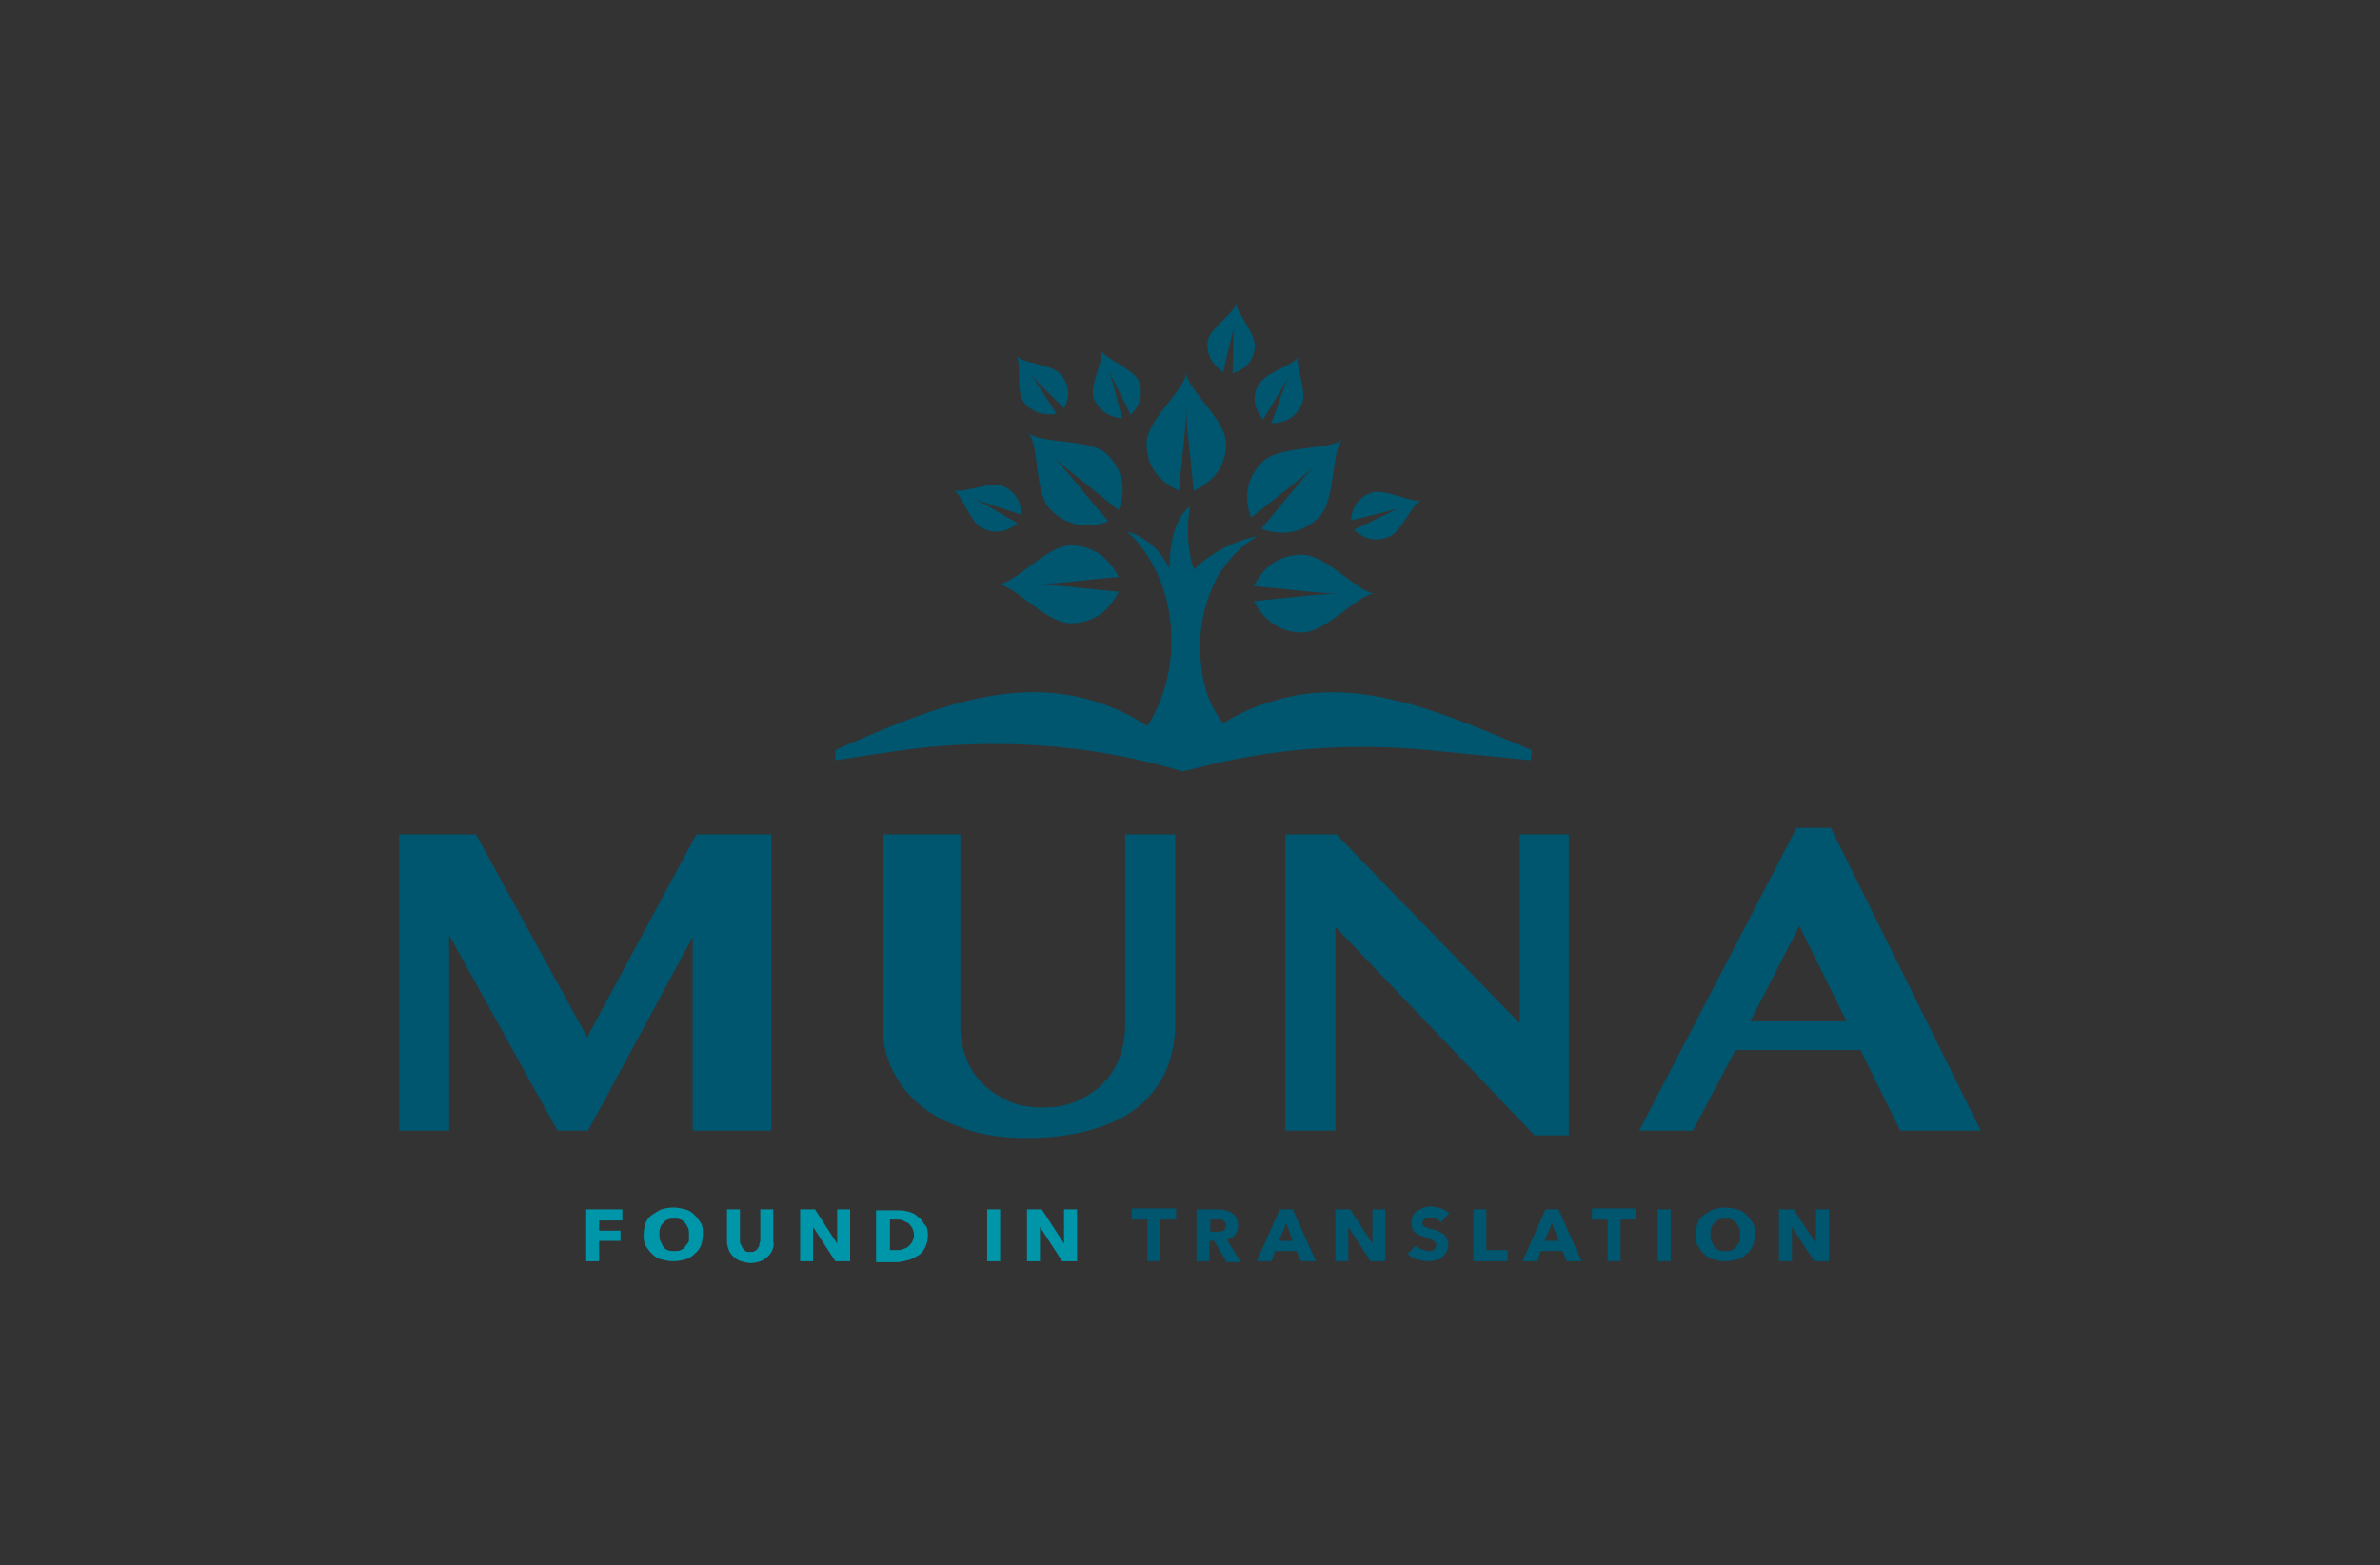 <?xml version="1.0" encoding="utf-8"?>
<!-- Generator: Adobe Illustrator 21.0.0, SVG Export Plug-In . SVG Version: 6.00 Build 0)  -->
<svg version="1.1" xmlns="http://www.w3.org/2000/svg" xmlns:xlink="http://www.w3.org/1999/xlink" x="0px" y="0px"
	 viewBox="0 0 257 169" style="enable-background:new 0 0 257 169;" xml:space="preserve">
<rect x="0" y="0" width="257" height="169" fill="#333333" stroke="none"/>
<style type="text/css">
	.st0{fill:none;stroke:#575756;stroke-width:0.25;stroke-miterlimit:10;}
	.st1{clip-path:url(#SVGID_8_);}
	.st2{clip-path:url(#SVGID_10_);}
	.st3{fill:#00556F;}
	.st4{fill:#0096A9;}
	.st5{fill:#706F6F;stroke:#706F6F;stroke-width:0.25;stroke-miterlimit:10;}
	.st6{fill:none;stroke:#706F6F;stroke-width:0.5;stroke-miterlimit:10;}
	.st7{fill:#706F6F;}
	.st8{fill:none;stroke:#9D9D9C;stroke-width:0.5;stroke-miterlimit:10;}
	.st9{opacity:0.2;fill:#003A5D;}
	.st10{fill:#020203;}
	.st11{fill:#010202;}
	.st12{fill:none;stroke:#BE1622;stroke-width:3;stroke-linecap:round;stroke-linejoin:round;}
	.st13{fill:#BE1622;}
	.st14{fill:none;stroke:#BE1622;stroke-width:3;stroke-linecap:round;stroke-linejoin:round;stroke-miterlimit:10;}
	.st15{fill:#3C3C3B;}
	.st16{fill:#FFFFFF;}
	.st17{fill:#BE202E;}
	.st18{fill:#E6E6E6;}
	.st19{fill:#00A69C;}
	.st20{fill:#38AF73;}
	.st21{fill:#FF6B00;}
	.st22{fill:#57B67D;}
	.st23{fill:#FFB700;}
</style>
<g id="Capa_1">
</g>
<g id="txt">
	<g>
		<path id="XMLID_339_" class="st3" d="M128.1,40.2c0,1.8-4.3,5.1-4.3,7.7c0,3.1,2.2,4.5,3.5,5.1c0.3-3.4,0.8-6.9,0.8-9
			c0,2.2,0.5,5.6,0.8,9c1.3-0.6,3.5-2,3.5-5.1C132.4,45.3,128.1,42,128.1,40.2z"/>
		<path id="XMLID_294_" class="st3" d="M145,47.4c-1.3,1.3-6.8,0.6-8.7,2.5c-2.2,2.2-1.7,4.7-1.2,6c2.7-2.2,5.6-4.3,7.1-5.8
			c-1.6,1.5-3.7,4.3-6,7c1.3,0.5,3.9,1,6.2-1.2C144.3,54,143.7,48.7,145,47.4z"/>
		<path id="XMLID_293_" class="st3" d="M148.5,64.1c-1.8,0-5.2-4.2-7.9-4.2c-3.2,0-4.6,2.2-5.2,3.4c3.5,0.3,7.1,0.8,9.3,0.8
			c-2.2,0-5.8,0.5-9.3,0.8c0.6,1.2,2.1,3.4,5.2,3.4C143.3,68.3,146.6,64.1,148.5,64.1z"/>
		<path id="XMLID_292_" class="st3" d="M107.7,63.1c1.8,0,5.2,4.2,7.9,4.2c3.2,0,4.6-2.2,5.2-3.4c-3.5-0.3-7.1-0.8-9.3-0.8
			c2.2,0,5.8-0.5,9.3-0.8c-0.6-1.2-2.1-3.4-5.2-3.4C113,58.9,109.6,63.1,107.7,63.1z"/>
		<path id="XMLID_291_" class="st3" d="M140.2,38.5c-0.5,1-3.7,1.7-4.4,3.2c-0.8,1.7,0.1,3,0.6,3.6c1.1-1.8,2.2-3.6,2.8-4.7
			c-0.6,1.2-1.2,3.2-1.9,5.1c0.8,0,2.4-0.2,3.2-1.9C141.3,42.4,139.8,39.5,140.2,38.5z"/>
		<path id="XMLID_279_" class="st3" d="M153.5,54c-1,0.4-3.9-1.3-5.4-0.8c-1.8,0.6-2.2,2.2-2.2,3c2-0.5,4.2-1,5.4-1.4
			c-1.3,0.5-3.1,1.5-5.1,2.4c0.6,0.6,1.9,1.5,3.7,0.8C151.4,57.5,152.4,54.4,153.5,54z"/>
		<path id="XMLID_262_" class="st3" d="M133.5,32.7c-0.1,1.1-2.9,2.7-3.1,4.2c-0.2,1.8,1,2.8,1.7,3.3c0.4-2,1-4,1.2-5.3
			c-0.2,1.3-0.1,3.3-0.2,5.4c0.8-0.2,2.2-0.9,2.4-2.7C135.7,36,133.4,33.7,133.5,32.7z"/>
		<path id="XMLID_259_" class="st3" d="M109.7,38.4c0.7,0.8-0.1,3.9,0.9,5.1c1.2,1.4,2.7,1.3,3.5,1.2c-1.1-1.7-2.2-3.5-3-4.5
			c0.8,1,2.3,2.4,3.8,3.9c0.4-0.7,0.9-2.2-0.3-3.6C113.7,39.3,110.4,39.3,109.7,38.4z"/>
		<path id="XMLID_258_" class="st3" d="M102.9,52.9c1,0.4,1.8,3.6,3.3,4.2c1.7,0.8,3.1-0.1,3.7-0.6c-1.8-1-3.7-2.2-4.9-2.7
			c1.2,0.5,3.3,1.1,5.3,1.8c0-0.8-0.3-2.4-2-3.1C106.9,51.9,103.9,53.4,102.9,52.9z"/>
		<path id="XMLID_257_" class="st3" d="M118.9,37.8c0.4,1-1.3,3.8-0.8,5.2c0.7,1.7,2.2,2.1,3.1,2.2c-0.6-2-1-4-1.5-5.3
			c0.5,1.2,1.5,3.1,2.4,4.9c0.6-0.6,1.5-1.8,0.9-3.6C122.4,39.8,119.3,38.8,118.9,37.8z"/>
		<path id="XMLID_256_" class="st3" d="M111,46.7c1.3,1.3,0.6,6.6,2.5,8.4c2.2,2.2,4.9,1.7,6.2,1.2c-2.3-2.6-4.4-5.4-6-7
			c1.6,1.5,4.4,3.6,7.1,5.8c0.5-1.3,1-3.8-1.2-6C117.8,47.3,112.3,48,111,46.7z"/>
		<g>
			<path class="st3" d="M43.1,90.1h8.3l12,21.9l11.8-21.9h8.1v32h-8.5v-20.9l-11.3,20.9h-3.3L48.5,101v21.1h-5.4V90.1z"/>
			<path class="st3" d="M95.2,90.1h8.5v20.6c0,1.2,0.2,2.4,0.6,3.5c0.4,1.1,1,2,1.8,2.8c0.8,0.8,1.7,1.4,2.8,1.9
				c1.1,0.5,2.3,0.7,3.7,0.7c1.4,0,2.6-0.2,3.7-0.7c1.1-0.5,2-1.1,2.8-1.9c0.8-0.8,1.4-1.8,1.8-2.8c0.4-1.1,0.6-2.3,0.6-3.5V90.1
				h5.4v20.6c0,1.6-0.3,3.2-0.9,4.7c-0.6,1.5-1.6,2.8-2.8,3.9c-1.3,1.1-3,2-5,2.6c-2,0.6-4.5,1-7.3,1c-2.5,0-4.8-0.3-6.7-1
				c-1.9-0.6-3.6-1.5-4.9-2.6c-1.3-1.1-2.3-2.4-3-3.9c-0.7-1.5-1-3.1-1-4.7V90.1z"/>
			<path class="st3" d="M138.9,90.1h5.4l19.8,20.4V90.1h5.3v32.5h-3.7l-21.5-22.5v22h-5.4V90.1z"/>
			<path class="st3" d="M197.7,89.4l16.2,32.7h-8.7l-4.3-8.7h-13.5l-4.6,8.7h-5.8L194,89.4H197.7z M189,110.3h10.4l-5.1-10.3
				L189,110.3z"/>
		</g>
		<g>
			<path class="st4" d="M64.7,131.7v1.2H67v1.1h-2.3v2.2h-1.4v-5.6h3.9v1.2H64.7z"/>
			<path class="st4" d="M75.9,133.3c0,0.4-0.1,0.9-0.2,1.2c-0.2,0.4-0.4,0.7-0.7,0.9c-0.3,0.3-0.6,0.5-1,0.6s-0.8,0.2-1.3,0.2
				s-0.9-0.1-1.3-0.2c-0.4-0.1-0.7-0.3-1-0.6s-0.5-0.6-0.7-0.9c-0.2-0.4-0.2-0.8-0.2-1.2c0-0.4,0.1-0.9,0.2-1.2s0.4-0.7,0.7-0.9
				s0.6-0.4,1-0.6c0.4-0.1,0.8-0.2,1.3-0.2s0.9,0.1,1.3,0.2c0.4,0.1,0.7,0.3,1,0.6c0.3,0.3,0.5,0.6,0.7,0.9S75.9,132.9,75.9,133.3z
				 M74.4,133.3c0-0.2,0-0.5-0.1-0.7s-0.2-0.4-0.3-0.5c-0.1-0.2-0.3-0.3-0.5-0.4c-0.2-0.1-0.4-0.1-0.7-0.1c-0.3,0-0.5,0-0.7,0.1
				c-0.2,0.1-0.4,0.2-0.5,0.4c-0.2,0.2-0.3,0.3-0.3,0.5c-0.1,0.2-0.1,0.4-0.1,0.7c0,0.3,0,0.5,0.1,0.7c0.1,0.2,0.2,0.4,0.3,0.6
				c0.1,0.2,0.3,0.3,0.5,0.4c0.2,0.1,0.4,0.1,0.7,0.1c0.3,0,0.5,0,0.7-0.1c0.2-0.1,0.4-0.2,0.5-0.4s0.3-0.3,0.4-0.6
				C74.4,133.8,74.4,133.6,74.4,133.3z"/>
			<path class="st4" d="M83.4,135c-0.1,0.3-0.3,0.5-0.5,0.7c-0.2,0.2-0.5,0.4-0.8,0.5c-0.3,0.1-0.7,0.2-1,0.2
				c-0.4,0-0.7-0.1-1.1-0.2c-0.3-0.1-0.6-0.3-0.8-0.5s-0.4-0.4-0.5-0.7c-0.1-0.3-0.2-0.6-0.2-0.9v-3.5h1.4v3.4c0,0.2,0,0.3,0.1,0.4
				s0.1,0.3,0.2,0.4s0.2,0.2,0.3,0.3s0.3,0.1,0.5,0.1s0.4,0,0.5-0.1s0.3-0.1,0.3-0.3c0.1-0.1,0.2-0.2,0.2-0.4s0.1-0.3,0.1-0.4v-3.4
				h1.4v3.5C83.6,134.4,83.5,134.7,83.4,135z"/>
			<path class="st4" d="M90.2,136.2l-2.4-3.7h0l0,3.7h-1.4v-5.6H88l2.4,3.7h0l0-3.7h1.4v5.6H90.2z"/>
			<path class="st4" d="M100.2,133.4c0,0.5-0.1,0.9-0.3,1.3c-0.2,0.4-0.4,0.7-0.8,0.9c-0.3,0.2-0.7,0.4-1.1,0.5
				c-0.4,0.1-0.8,0.2-1.2,0.2h-2.2v-5.6h2.1c0.4,0,0.8,0,1.2,0.1c0.4,0.1,0.8,0.2,1.1,0.5c0.3,0.2,0.6,0.5,0.8,0.9
				C100.1,132.4,100.2,132.8,100.2,133.4z M98.7,133.4c0-0.3-0.1-0.6-0.2-0.8c-0.1-0.2-0.3-0.4-0.4-0.5c-0.2-0.1-0.4-0.2-0.6-0.3
				c-0.2-0.1-0.5-0.1-0.7-0.1h-0.7v3.3h0.7c0.3,0,0.5,0,0.7-0.1c0.2-0.1,0.4-0.1,0.6-0.3s0.3-0.3,0.4-0.5
				C98.6,133.9,98.7,133.7,98.7,133.4z"/>
			<path class="st4" d="M106.6,136.2v-5.6h1.4v5.6H106.6z"/>
			<path class="st4" d="M114.7,136.2l-2.4-3.7h0l0,3.7h-1.4v-5.6h1.6l2.4,3.7h0l0-3.7h1.4v5.6H114.7z"/>
			<path class="st3" d="M125.3,131.7v4.5h-1.4v-4.5h-1.7v-1.2h4.8v1.2H125.3z"/>
			<path class="st3" d="M132.4,136.2l-1.3-2.2h-0.5v2.2h-1.4v-5.6h2.3c0.3,0,0.6,0,0.8,0.1c0.3,0.1,0.5,0.1,0.7,0.3
				c0.2,0.1,0.4,0.3,0.5,0.5c0.1,0.2,0.2,0.5,0.2,0.8c0,0.4-0.1,0.7-0.3,1c-0.2,0.3-0.5,0.4-0.9,0.6l1.5,2.4H132.4z M132.4,132.3
				c0-0.1,0-0.2-0.1-0.3c-0.1-0.1-0.1-0.1-0.2-0.2s-0.2-0.1-0.3-0.1c-0.1,0-0.2,0-0.3,0h-0.8v1.3h0.7c0.1,0,0.2,0,0.4,0
				c0.1,0,0.2-0.1,0.3-0.1c0.1,0,0.2-0.1,0.2-0.2S132.4,132.4,132.4,132.3z"/>
			<path class="st3" d="M140.5,136.2l-0.5-1.1h-2.3l-0.4,1.1h-1.6l2.5-5.6h1.4l2.5,5.6H140.5z M138.9,132.1l-0.8,1.9h1.5
				L138.9,132.1z"/>
			<path class="st3" d="M148,136.2l-2.4-3.7h0l0,3.7h-1.4v-5.6h1.6l2.4,3.7h0l0-3.7h1.4v5.6H148z"/>
			<path class="st3" d="M155.6,132c-0.1-0.1-0.3-0.3-0.5-0.4c-0.2-0.1-0.4-0.1-0.6-0.1c-0.1,0-0.2,0-0.3,0c-0.1,0-0.2,0-0.3,0.1
				s-0.1,0.1-0.2,0.2c-0.1,0.1-0.1,0.2-0.1,0.3c0,0.1,0,0.2,0.1,0.2c0,0.1,0.1,0.1,0.2,0.2c0.1,0,0.2,0.1,0.3,0.1
				c0.1,0,0.2,0.1,0.4,0.1c0.2,0.1,0.4,0.1,0.6,0.2c0.2,0.1,0.4,0.2,0.6,0.3s0.3,0.3,0.4,0.5c0.1,0.2,0.2,0.4,0.2,0.7
				c0,0.3-0.1,0.6-0.2,0.8c-0.1,0.2-0.3,0.4-0.5,0.6c-0.2,0.2-0.5,0.3-0.7,0.3c-0.3,0.1-0.6,0.1-0.8,0.1c-0.4,0-0.8-0.1-1.2-0.2
				c-0.4-0.1-0.7-0.3-1-0.6l0.9-0.9c0.1,0.2,0.3,0.3,0.6,0.4s0.5,0.2,0.7,0.2c0.1,0,0.2,0,0.3,0c0.1,0,0.2-0.1,0.3-0.1
				c0.1,0,0.1-0.1,0.2-0.2c0-0.1,0.1-0.2,0.1-0.3c0-0.1,0-0.2-0.1-0.3s-0.1-0.1-0.2-0.2c-0.1-0.1-0.2-0.1-0.4-0.2s-0.3-0.1-0.5-0.2
				c-0.2-0.1-0.4-0.1-0.6-0.2c-0.2-0.1-0.3-0.2-0.5-0.3c-0.1-0.1-0.3-0.3-0.3-0.5s-0.1-0.4-0.1-0.6c0-0.3,0.1-0.6,0.2-0.8
				c0.1-0.2,0.3-0.4,0.5-0.5c0.2-0.1,0.5-0.2,0.7-0.3c0.3-0.1,0.5-0.1,0.8-0.1c0.3,0,0.7,0.1,1,0.2c0.3,0.1,0.7,0.3,0.9,0.5
				L155.6,132z"/>
			<path class="st3" d="M159.1,136.2v-5.6h1.4v4.4h2.3v1.2H159.1z"/>
			<path class="st3" d="M169.2,136.2l-0.5-1.1h-2.3l-0.4,1.1h-1.6l2.5-5.6h1.4l2.5,5.6H169.2z M167.6,132.1l-0.8,1.9h1.5
				L167.6,132.1z"/>
			<path class="st3" d="M175,131.7v4.5h-1.4v-4.5h-1.7v-1.2h4.8v1.2H175z"/>
			<path class="st3" d="M179,136.2v-5.6h1.4v5.6H179z"/>
			<path class="st3" d="M189.5,133.3c0,0.4-0.1,0.9-0.2,1.2c-0.2,0.4-0.4,0.7-0.7,0.9c-0.3,0.3-0.6,0.5-1,0.6s-0.8,0.2-1.3,0.2
				s-0.9-0.1-1.3-0.2c-0.4-0.1-0.7-0.3-1-0.6s-0.5-0.6-0.7-0.9c-0.2-0.4-0.2-0.8-0.2-1.2c0-0.4,0.1-0.9,0.2-1.2s0.4-0.7,0.7-0.9
				s0.6-0.4,1-0.6c0.4-0.1,0.8-0.2,1.3-0.2s0.9,0.1,1.3,0.2c0.4,0.1,0.7,0.3,1,0.6c0.3,0.3,0.5,0.6,0.7,0.9S189.5,132.9,189.5,133.3
				z M187.9,133.3c0-0.2,0-0.5-0.1-0.7s-0.2-0.4-0.3-0.5c-0.1-0.2-0.3-0.3-0.5-0.4c-0.2-0.1-0.4-0.1-0.7-0.1c-0.3,0-0.5,0-0.7,0.1
				c-0.2,0.1-0.4,0.2-0.5,0.4c-0.2,0.2-0.3,0.3-0.3,0.5c-0.1,0.2-0.1,0.4-0.1,0.7c0,0.3,0,0.5,0.1,0.7c0.1,0.2,0.2,0.4,0.3,0.6
				c0.1,0.2,0.3,0.3,0.5,0.4c0.2,0.1,0.4,0.1,0.7,0.1c0.3,0,0.5,0,0.7-0.1c0.2-0.1,0.4-0.2,0.5-0.4s0.3-0.3,0.4-0.6
				C187.9,133.8,187.9,133.6,187.9,133.3z"/>
			<path class="st3" d="M195.9,136.2l-2.4-3.7h0l0,3.7h-1.4v-5.6h1.6l2.4,3.7h0l0-3.7h1.4v5.6H195.9z"/>
		</g>
		<path class="st3" d="M163.5,80.2c-7.2-3-15.2-6.4-23-5.2c-3,0.5-5.9,1.5-8.4,3.1c-1.7-2.1-2.5-4.8-2.5-8.4c0-2.3,0.5-4.5,1.4-6.4
			c0.3-0.8,0.7-1.5,1.2-2.1c1-1.4,2.2-2.5,3.6-3.3c-2.6,0.5-5,1.8-6.9,3.6c-1.1-3.4-0.4-6.8-0.4-6.8c-2.4,1.8-2.2,6.7-2.2,6.7
			c-1.5-3-3.8-3.8-4.6-4c2.9,2.6,4.8,6.9,4.8,11.8c0,3.5-1,6.7-2.6,9.2c-2.6-1.7-5.6-2.9-8.9-3.4c-7.8-1.2-15.8,2.1-23,5.2L90.2,81
			v1.1l6.6-1c10.3-1.5,20.9-0.8,30.9,2.2l1.7-0.4c8-2.1,16.5-2.7,24.8-1.9l11.1,1.1l0.1-1.1L163.5,80.2z"/>
		<polygon class="st16" points="193.7,80.6 193.7,80.6 193.7,80.6 		"/>
		<polygon class="st16" points="164.4,75.4 164.4,75.4 164.4,75.4 		"/>
	</g>
</g>
</svg>
